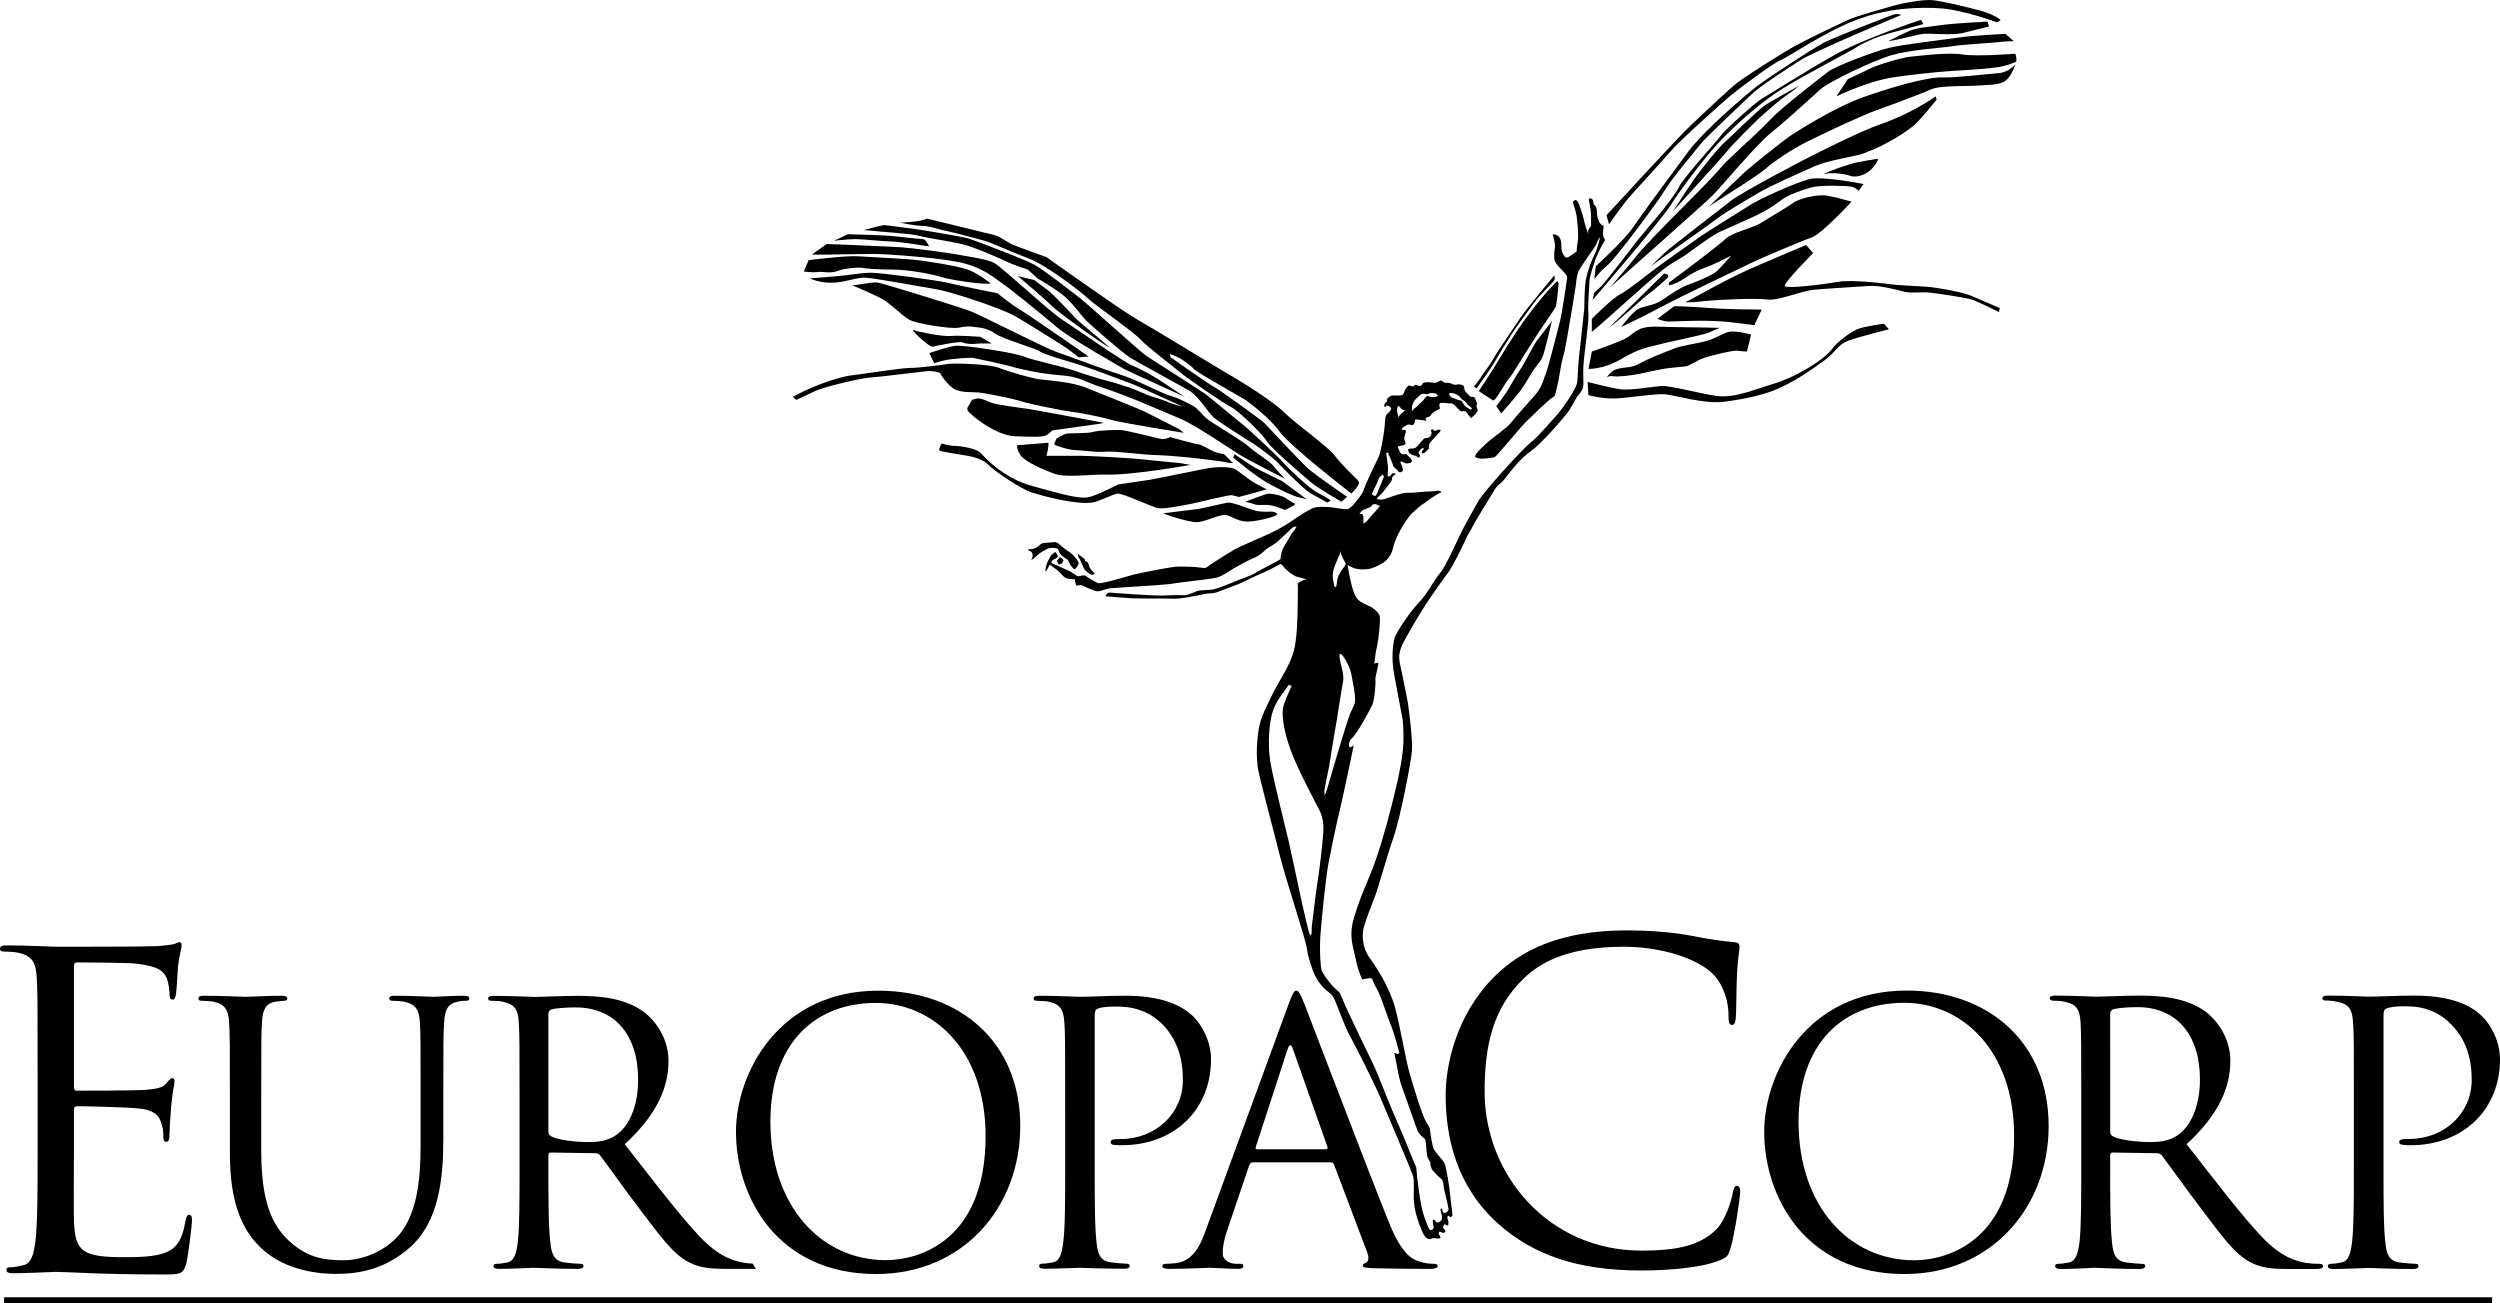 <?xml version="1.0" encoding="UTF-8" standalone="no"?>
<!-- Created with Inkscape (http://www.inkscape.org/) -->

<svg
   xmlns:dc="http://purl.org/dc/elements/1.1/"
   xmlns:cc="http://creativecommons.org/ns#"
   xmlns:rdf="http://www.w3.org/1999/02/22-rdf-syntax-ns#"
   xmlns:svg="http://www.w3.org/2000/svg"
   xmlns="http://www.w3.org/2000/svg"
   xmlns:sodipodi="http://sodipodi.sourceforge.net/DTD/sodipodi-0.dtd"
   xmlns:inkscape="http://www.inkscape.org/namespaces/inkscape"
   width="1000"
   height="521.198"
   viewBox="0 0 264.583 137.9"
   version="1.1"
   id="svg9357"
   inkscape:version="0.92.2 (5c3e80d, 2017-08-06)"
   sodipodi:docname="EuropaCorp.svg">
  <defs
     id="defs9351" />
  <sodipodi:namedview
     id="base"
     pagecolor="#ffffff"
     bordercolor="#666666"
     borderopacity="1.0"
     inkscape:pageopacity="0.0"
     inkscape:pageshadow="2"
     inkscape:zoom="0.5"
     inkscape:cx="413.09924"
     inkscape:cy="438.03737"
     inkscape:document-units="px"
     inkscape:current-layer="layer1"
     showgrid="false"
     units="px"
     inkscape:window-width="1366"
     inkscape:window-height="705"
     inkscape:window-x="-8"
     inkscape:window-y="-8"
     inkscape:window-maximized="1" />
  <g
     inkscape:label="Layer 1"
     inkscape:groupmode="layer"
     id="layer1"
     transform="translate(0,-159.1)">
    <path
       inkscape:connector-curvature="0"
       d="m 3.98,272.469 c 0,-7.169 0,-8.45 -0.094,-9.906 -0.086,-1.583 -0.453,-2.302 -1.971,-2.633 -0.367,-0.086 -1.153,-0.129 -1.563,-0.129 C 0.173,259.801 0,259.715 0,259.528 c 0,-0.288 0.202,-0.374 0.72,-0.374 2.066,0 4.953,0.144 5.176,0.144 0.338,0 9.451,0 10.523,-0.058 0.872,-0.043 1.613,-0.144 1.966,-0.216 0.23,-0.043 0.41,-0.216 0.647,-0.216 0.13,0 0.187,0.173 0.187,0.389 0,0.331 -0.23,0.878 -0.381,2.173 -0.043,0.46 -0.129,2.478 -0.223,3.025 -0.043,0.216 -0.144,0.503 -0.324,0.503 -0.259,0 -0.352,-0.23 -0.352,-0.604 0,-0.316 -0.072,-1.082 -0.281,-1.658 -0.338,-0.72 -0.777,-1.266 -3.268,-1.554 -0.769,-0.101 -5.78,-0.129 -6.298,-0.129 -0.158,0 -0.266,0.129 -0.266,0.446 v 12.654 c 0,0.346 0.058,0.475 0.266,0.475 0.604,0 6.27,0 7.313,-0.086 1.109,-0.101 1.743,-0.187 2.167,-0.647 0.295,-0.36 0.489,-0.59 0.676,-0.59 0.137,0 0.223,0.072 0.223,0.36 0,0.288 -0.223,1.05 -0.352,2.579 -0.086,0.921 -0.18,2.605 -0.18,2.935 0,0.36 0,0.864 -0.338,0.864 -0.208,0 -0.309,-0.173 -0.309,-0.417 0,-0.446 0,-0.907 -0.209,-1.511 -0.158,-0.633 -0.568,-1.425 -2.354,-1.597 -1.239,-0.144 -5.795,-0.245 -6.579,-0.245 -0.216,0 -0.324,0.144 -0.324,0.316 v 4.058 c 0,1.557 -0.043,6.869 0,7.848 0.151,3.151 0.842,3.756 5.327,3.756 1.209,0 3.209,0 4.419,-0.504 1.18,-0.503 1.743,-1.425 2.052,-3.31 0.101,-0.503 0.187,-0.676 0.41,-0.676 0.281,0 0.281,0.36 0.281,0.676 0,0.374 -0.367,3.482 -0.59,4.447 -0.324,1.197 -0.692,1.197 -2.477,1.197 -6.947,0 -10.012,-0.273 -11.351,-0.273 -0.223,0 -3.11,0.144 -4.485,0.144 -0.511,0 -0.734,-0.086 -0.734,-0.374 0,-0.13 0.086,-0.259 0.367,-0.259 0.419,0 0.958,-0.101 1.376,-0.204 0.914,-0.173 1.144,-1.194 1.324,-2.518 0.237,-1.928 0.237,-5.557 0.237,-9.949 v -8.076 z"
       id="path9902"
       style="stroke-width:0.265" />
    <path
       inkscape:connector-curvature="0"
       d="m 24.33,275.566 c 0,-5.96 0,-7.028 -0.086,-8.251 -0.072,-1.295 -0.381,-1.914 -1.633,-2.201 -0.309,-0.058 -0.965,-0.101 -1.318,-0.101 -0.129,0 -0.295,-0.072 -0.295,-0.23 0,-0.23 0.194,-0.302 0.604,-0.302 1.728,0 4.061,0.115 4.399,0.115 0.353,0 2.649,-0.115 3.786,-0.115 0.424,0 0.619,0.072 0.619,0.302 0,0.158 -0.144,0.23 -0.31,0.23 -0.266,0 -0.489,0.043 -0.957,0.101 -1.03,0.173 -1.347,0.863 -1.419,2.201 -0.072,1.223 -0.072,2.291 -0.072,8.251 v 5.353 c 0,5.514 1.224,7.877 2.872,9.445 1.879,1.756 3.6,2.115 5.78,2.115 2.332,0 4.629,-1.122 6.003,-2.763 1.75,-2.173 2.21,-5.442 2.21,-9.373 v -4.777 c 0,-5.96 0,-7.028 -0.072,-8.251 -0.079,-1.295 -0.389,-1.914 -1.656,-2.201 -0.31,-0.058 -0.957,-0.101 -1.295,-0.101 -0.144,0 -0.295,-0.072 -0.295,-0.23 0,-0.23 0.18,-0.302 0.604,-0.302 1.714,0 3.822,0.115 4.053,0.115 0.266,0 2.065,-0.115 3.217,-0.115 0.41,0 0.605,0.072 0.605,0.302 0,0.158 -0.151,0.23 -0.295,0.23 -0.281,0 -0.519,0 -0.958,0.101 -1.036,0.216 -1.345,0.863 -1.417,2.201 -0.086,1.223 -0.086,2.291 -0.086,8.251 v 4.086 c 0,4.133 -0.446,8.711 -3.512,11.445 -2.757,2.449 -5.615,2.823 -7.883,2.823 -1.281,0 -5.147,-0.158 -7.875,-2.722 -1.871,-1.784 -3.318,-4.464 -3.318,-10.064 v -5.568 z"
       id="path9904"
       style="stroke-width:0.265" />
    <path
       inkscape:connector-curvature="0"
       d="m 92.958,263.948 c 8.608,0 15.021,5.425 15.021,14.323 0,8.579 -6.025,15.664 -15.253,15.664 -10.472,0 -14.835,-8.165 -14.835,-15.046 0,-6.19 4.514,-14.942 15.067,-14.942 m 0.799,28.517 c 3.448,0 10.55,-1.986 10.55,-13.114 0,-9.169 -5.57,-14.107 -11.631,-14.107 -6.363,0 -11.142,4.202 -11.142,12.568 0,8.924 5.354,14.654 12.222,14.654"
       id="path9906"
       style="stroke-width:0.265" />
    <path
       inkscape:connector-curvature="0"
       d="m 112.731,275.566 c 0,-5.96 0,-7.028 -0.086,-8.251 -0.077,-1.295 -0.388,-1.914 -1.64,-2.201 -0.308,-0.058 -0.958,-0.101 -1.309,-0.101 -0.132,0 -0.311,-0.072 -0.311,-0.23 0,-0.23 0.207,-0.302 0.619,-0.302 1.73,0 4.009,0.115 4.32,0.115 0.84,0 3.068,-0.115 4.823,-0.115 4.771,0 6.498,1.612 7.12,2.173 0.826,0.806 1.899,2.532 1.899,4.55 0,5.442 -3.983,9.097 -9.422,9.097 -0.173,0 -0.584,0 -0.777,-0.029 -0.196,0 -0.426,-0.072 -0.426,-0.259 0,-0.316 0.23,-0.36 1.031,-0.36 3.712,0 6.613,-2.691 6.613,-6.219 0,-1.266 -0.115,-3.828 -2.135,-5.903 -2.032,-2.043 -4.38,-1.899 -5.249,-1.899 -0.647,0 -1.295,0.072 -1.635,0.216 -0.236,0.086 -0.311,0.346 -0.311,0.748 v 15.707 c 0,3.655 0,6.694 0.196,8.291 0.115,1.108 0.34,1.957 1.491,2.101 0.541,0.072 1.367,0.144 1.721,0.144 0.225,0 0.293,0.13 0.293,0.245 0,0.19 -0.172,0.291 -0.619,0.291 -2.092,0 -4.498,-0.101 -4.685,-0.101 -0.124,0 -2.518,0.101 -3.672,0.101 -0.432,0 -0.605,-0.072 -0.605,-0.291 0,-0.115 0.072,-0.245 0.297,-0.245 0.351,0 0.806,-0.072 1.165,-0.144 0.748,-0.144 0.941,-0.993 1.085,-2.101 0.21,-1.597 0.21,-4.636 0.21,-8.291 z"
       id="path9908"
       style="stroke-width:0.265" />
    <path
       inkscape:connector-curvature="0"
       d="m 136.355,265.43 c 0.461,-1.252 0.605,-1.482 0.829,-1.482 0.236,0 0.38,0.187 0.858,1.381 0.575,1.439 6.57,17.233 8.915,23.049 1.353,3.41 2.478,4.015 3.275,4.23 0.57,0.202 1.131,0.245 1.534,0.245 0.216,0 0.383,0.043 0.383,0.23 0,0.233 -0.354,0.305 -0.786,0.305 -0.561,0 -3.347,0 -5.995,-0.072 -0.728,-0.043 -1.14,-0.043 -1.14,-0.276 0,-0.144 0.115,-0.23 0.268,-0.259 0.239,-0.072 0.452,-0.432 0.239,-1.036 l -3.557,-9.414 c -0.086,-0.158 -0.158,-0.216 -0.369,-0.216 h -8.213 c -0.173,0 -0.308,0.115 -0.38,0.288 l -2.291,6.766 c -0.351,0.964 -0.524,1.885 -0.524,2.576 0,0.763 0.791,1.108 1.439,1.108 h 0.389 c 0.268,0 0.365,0.072 0.365,0.23 0,0.233 -0.219,0.305 -0.547,0.305 -0.927,0 -2.573,-0.115 -3.007,-0.115 -0.412,0 -2.507,0.115 -4.302,0.115 -0.484,0 -0.72,-0.072 -0.72,-0.305 0,-0.158 0.144,-0.23 0.337,-0.23 0.268,0 0.797,-0.043 1.108,-0.072 1.75,-0.245 2.521,-1.684 3.195,-3.612 z m 3.966,15.302 c 0.196,0 0.196,-0.115 0.167,-0.259 L 136.844,270.152 c -0.178,-0.579 -0.38,-0.579 -0.576,0 l -3.361,10.32 c -0.072,0.172 0,0.259 0.121,0.259 z"
       id="path9910"
       style="stroke-width:0.265" />
    <path
       inkscape:connector-curvature="0"
       d="m 79.993,293.388 h -0.352 -2.714 c -2.124,0 -3.081,-0.187 -4.081,-0.737 -1.656,-0.863 -2.98,-2.748 -5.176,-5.629 -1.592,-2.087 -3.39,-4.648 -4.162,-5.643 -0.144,-0.144 -0.266,-0.23 -0.482,-0.23 l -4.707,-0.072 c -0.202,0 -0.281,0.115 -0.281,0.302 v 0.924 c 0,3.669 0,6.679 0.209,8.277 0.101,1.122 0.338,1.957 1.489,2.13 0.518,0.072 1.368,0.144 1.728,0.144 0.202,0 0.288,0.115 0.288,0.23 0,0.19 -0.187,0.305 -0.597,0.305 -2.11,0 -4.528,-0.115 -4.723,-0.115 -0.029,0 -2.448,0.115 -3.577,0.115 -0.432,0 -0.626,-0.086 -0.626,-0.305 0,-0.115 0.079,-0.23 0.295,-0.23 0.36,0 0.827,-0.072 1.165,-0.144 0.77,-0.172 0.957,-1.007 1.109,-2.13 0.187,-1.597 0.187,-4.607 0.187,-8.277 v -6.723 c 0,-5.975 0,-7.042 -0.086,-8.28 -0.057,-1.295 -0.383,-1.9 -1.635,-2.173 -0.295,-0.086 -0.957,-0.115 -1.295,-0.115 -0.167,0 -0.311,-0.072 -0.311,-0.23 0,-0.216 0.187,-0.288 0.62,-0.288 1.705,0 4.124,0.115 4.318,0.115 0.41,0 3.333,-0.115 4.507,-0.115 2.403,0 4.973,0.216 6.989,1.669 0.957,0.677 2.656,2.561 2.656,5.197 0,2.835 -1.196,5.658 -4.629,8.838 3.126,4.003 5.716,7.416 7.947,9.791 2.059,2.187 3.714,2.59 4.658,2.748 0.367,0.058 0.691,0.086 0.943,0.101 z M 58.04,278.89 c 0,0.187 0.079,0.346 0.281,0.46 0.561,0.346 2.331,0.619 4.009,0.619 0.914,0 1.994,-0.115 2.865,-0.734 1.34,-0.907 2.339,-2.964 2.339,-5.874 0,-4.795 -2.519,-7.644 -6.615,-7.644 -1.153,0 -2.181,0.101 -2.57,0.216 -0.187,0.072 -0.31,0.23 -0.31,0.46 z"
       id="path9912"
       style="stroke-width:0.265" />
    <path
       inkscape:connector-curvature="0"
       d="m 158.555,288.608 c -4.472,-4.003 -5.557,-9.244 -5.557,-13.606 0,-3.079 1.056,-8.449 5.137,-12.525 2.769,-2.763 6.936,-4.91 14.009,-4.91 1.842,0 4.392,0.115 6.683,0.535 1.718,0.331 3.194,0.59 4.668,0.705 0.507,0.043 0.604,0.216 0.604,0.489 0,0.374 -0.144,0.921 -0.25,2.59 -0.086,1.496 -0.086,4.018 -0.129,4.723 -0.043,0.677 -0.138,0.964 -0.417,0.964 -0.325,0 -0.366,-0.331 -0.366,-0.964 0,-1.799 -0.719,-3.686 -1.931,-4.679 -1.603,-1.396 -5.131,-2.633 -9.172,-2.633 -6.119,0 -8.962,1.799 -10.565,3.353 -3.364,3.212 -4.147,7.316 -4.147,11.992 0,8.783 6.752,16.815 16.585,16.815 3.448,0 6.162,-0.417 7.992,-2.302 0.955,-1.022 1.56,-3.025 1.698,-3.859 0.098,-0.504 0.184,-0.691 0.452,-0.691 0.25,0 0.325,0.317 0.325,0.691 0,0.316 -0.541,4.32 -1.016,5.873 -0.268,0.878 -0.354,0.978 -1.18,1.324 -1.845,0.765 -5.321,1.068 -8.271,1.068 -6.881,2.7e-4 -11.526,-1.715 -15.152,-4.953"
       id="path9914"
       style="stroke-width:0.265" />
    <path
       inkscape:connector-curvature="0"
       d="m 201.792,263.933 c 8.596,0 15.023,5.425 15.023,14.352 0,8.55 -6.044,15.65 -15.258,15.65 -10.481,0 -14.844,-8.15 -14.844,-15.046 2.7e-4,-6.204 4.507,-14.956 15.08,-14.956 m 0.794,28.546 c 3.454,0 10.574,-2 10.574,-13.143 0,-9.169 -5.586,-14.107 -11.632,-14.107 -6.4,0 -11.183,4.202 -11.183,12.596 2.6e-4,8.91 5.347,14.654 12.242,14.654"
       id="path9916"
       style="stroke-width:0.265" />
    <path
       inkscape:connector-curvature="0"
       d="m 220.265,275.566 c 0,-5.974 0,-7.056 -0.072,-8.28 -0.086,-1.281 -0.383,-1.914 -1.649,-2.158 -0.308,-0.101 -0.964,-0.129 -1.304,-0.129 -0.144,0 -0.311,-0.072 -0.311,-0.23 0,-0.23 0.196,-0.302 0.607,-0.302 1.741,0 4.159,0.115 4.32,0.115 0.443,0 3.344,-0.115 4.527,-0.115 2.403,0 4.981,0.23 7.002,1.669 0.958,0.691 2.659,2.561 2.659,5.212 0,2.834 -1.197,5.672 -4.63,8.852 3.14,4.003 5.716,7.416 7.954,9.791 2.052,2.187 3.698,2.59 4.665,2.763 0.719,0.101 1.266,0.101 1.482,0.101 0.193,0 0.346,0.115 0.346,0.23 0,0.248 -0.222,0.319 -0.901,0.319 h -2.728 c -2.135,0 -3.094,-0.201 -4.101,-0.737 -1.649,-0.878 -2.987,-2.748 -5.169,-5.644 -1.597,-2.087 -3.41,-4.648 -4.176,-5.643 -0.129,-0.144 -0.265,-0.23 -0.504,-0.23 l -4.685,-0.072 c -0.193,0 -0.268,0.115 -0.268,0.302 v 0.924 c 0,3.684 0,6.679 0.196,8.306 0.101,1.108 0.339,1.943 1.491,2.101 0.524,0.072 1.367,0.144 1.704,0.144 0.239,0 0.311,0.115 0.311,0.23 0,0.19 -0.187,0.319 -0.619,0.319 -2.095,0 -4.492,-0.129 -4.688,-0.129 -0.029,0 -2.446,0.129 -3.612,0.129 -0.411,0 -0.604,-0.072 -0.604,-0.319 0,-0.115 0.072,-0.23 0.296,-0.23 0.351,0 0.812,-0.072 1.163,-0.144 0.748,-0.158 0.944,-0.993 1.111,-2.101 0.187,-1.626 0.187,-4.622 0.187,-8.306 v -6.737 z m 3.065,3.324 c 0,0.187 0.075,0.346 0.268,0.46 0.575,0.346 2.345,0.619 4.023,0.619 0.901,0 1.98,-0.115 2.858,-0.734 1.347,-0.921 2.348,-2.993 2.348,-5.903 0,-4.78 -2.535,-7.644 -6.616,-7.644 -1.165,0 -2.201,0.115 -2.584,0.23 -0.173,0.086 -0.296,0.216 -0.296,0.461 z"
       id="path9918"
       style="stroke-width:0.265" />
    <path
       inkscape:connector-curvature="0"
       d="m 249.121,275.566 c 0,-5.974 0,-7.056 -0.092,-8.28 -0.075,-1.295 -0.383,-1.914 -1.649,-2.158 -0.297,-0.086 -0.941,-0.144 -1.281,-0.144 -0.167,0 -0.311,-0.058 -0.311,-0.216 0,-0.23 0.196,-0.302 0.605,-0.302 1.744,0 4.012,0.115 4.32,0.115 0.855,0 3.082,-0.115 4.837,-0.115 4.786,0 6.516,1.597 7.12,2.173 0.84,0.806 1.913,2.532 1.913,4.564 0,5.413 -3.98,9.097 -9.425,9.097 -0.184,0 -0.616,0 -0.806,-0.043 -0.193,0 -0.432,-0.058 -0.432,-0.259 0,-0.302 0.239,-0.36 1.053,-0.36 3.712,0 6.613,-2.691 6.613,-6.234 0,-1.252 -0.115,-3.813 -2.153,-5.873 -2.015,-2.087 -4.363,-1.928 -5.232,-1.928 -0.647,0 -1.295,0.086 -1.646,0.23 -0.225,0.072 -0.3,0.346 -0.3,0.734 v 15.736 c 0,3.669 0,6.694 0.196,8.291 0.104,1.122 0.339,1.957 1.468,2.115 0.564,0.072 1.393,0.144 1.727,0.144 0.242,0 0.311,0.115 0.311,0.23 0,0.204 -0.178,0.319 -0.604,0.319 -2.107,0 -4.513,-0.115 -4.7,-0.115 -0.124,0 -2.518,0.115 -3.686,0.115 -0.414,0 -0.604,-0.072 -0.604,-0.319 0,-0.115 0.075,-0.23 0.311,-0.23 0.339,0 0.806,-0.072 1.151,-0.144 0.763,-0.158 0.944,-0.993 1.099,-2.115 0.196,-1.597 0.196,-4.622 0.196,-8.291 v -6.737 z"
       id="path9920"
       style="stroke-width:0.265" />
    <rect
       x="0.432"
       y="296.396"
       width="263.314"
       height="0.604"
       id="rect9922"
       style="stroke-width:0.265" />
    <path
       inkscape:connector-curvature="0"
       d="m 95.224,182.665 c 0,0 2.34,-0.072 2.858,-0.432 0,0 5.133,1.237 7.134,1.741 0.69,0.173 1.387,0.777 1.991,1.036 0.622,0.259 3.551,1.309 3.551,1.309 0,0 7.667,5.471 9.479,6.524 1.827,1.036 8.34,5.022 9.552,5.727 1.237,0.693 4.881,2.938 6.104,4.161 1.209,1.209 4.674,3.643 5.385,4.607 0.677,0.95 2.239,2.346 2.507,2.691 0.265,0.36 -0.771,1.298 -0.771,1.298 0,0 -6.53,-5.039 -7.557,-6.507 -1.065,-1.485 -3.149,-3.039 -3.658,-3.399 -0.521,-0.331 -5.218,-2.953 -5.471,-3.284 -0.265,-0.36 -1.295,-1.05 -1.649,-1.223 -0.345,-0.173 -0.872,-0.345 -0.872,-0.345 l 0.086,0.345 c 0,0 4.081,2.881 4.599,3.14 0.521,0.245 4.956,3.468 5.307,3.799 0.339,0.36 3.983,4.262 4.694,4.881 0.691,0.604 3.563,2.593 3.563,2.593 l 0.518,0.36 -0.619,0.518 c 0,0 -2.521,-1.482 -3.126,-1.989 -0.605,-0.532 -4.245,-3.568 -4.766,-4.432 -0.529,-0.863 -3.123,-3.298 -3.741,-3.586 -0.605,-0.245 -5.117,-3.367 -5.471,-3.73 -0.354,-0.331 -3.476,-2.676 -4.167,-3.453 -0.711,-0.791 -4.958,-3.744 -5.563,-4.348 -0.604,-0.604 -4.362,-3.482 -6.164,-4.176 -1.842,-0.691 -4.093,-1.741 -4.786,-1.914 -0.69,-0.187 -3.217,-0.878 -4.081,-1.05 -0.87,-0.158 -1.656,-0.518 -2.433,-0.518 -0.784,0 -2.433,-0.346 -2.433,-0.346"
       id="path9924"
       style="stroke-width:0.265" />
    <path
       inkscape:connector-curvature="0"
       d="m 91.396,183.457 c 0,0 1.922,-0.532 2.188,-0.532 0.244,0 2.592,0.345 3.39,0.432 0.777,0.101 4.845,0.791 5.449,0.964 0.619,0.173 6.091,2.259 7.032,2.78 0.97,0.532 4.795,3.468 5.485,4.086 0.705,0.604 5.822,5.197 6.34,5.557 0.527,0.346 5.998,3.816 6.458,4.176 0.409,0.331 3.022,2.504 3.799,3.122 0.771,0.607 3.73,3.385 4.248,3.989 0.535,0.619 2.786,2.78 3.658,3.212 0.872,0.446 1.396,0.806 1.396,0.806 l -0.351,0.245 c 0,0 -0.958,-0.533 -1.736,-0.95 -0.786,-0.432 -3.217,-2.952 -3.64,-3.399 -0.432,-0.432 -1.94,-1.554 -2.613,-1.986 -0.708,-0.446 -3.658,-2.262 -4.167,-2.795 -0.535,-0.518 -1.566,-2.245 -2.544,-2.763 -0.944,-0.532 -5.543,-3.054 -6.245,-3.485 -0.693,-0.446 -4.084,-3.382 -4.602,-3.899 -0.518,-0.521 -1.476,-1.974 -2.685,-2.881 -1.312,-0.935 -2.435,-1.554 -2.435,-1.554 l -1.042,-0.95 c 0,0 -1.649,-0.532 -2.348,-0.895 -0.691,-0.331 -3.475,-1.554 -4.612,-1.799 -1.117,-0.273 -3.55,-0.619 -4.6,-0.892 -1.043,-0.259 -4.255,-0.417 -4.859,-0.518 -0.603,-0.072 -0.963,-0.072 -0.963,-0.072"
       id="path9926"
       style="stroke-width:0.265" />
    <path
       inkscape:connector-curvature="0"
       d="m 88.279,184.579 1.461,-0.691 c 0,0 3.406,0.086 4.427,0.172 1.058,0.086 3.138,0.345 3.491,0.345 0.338,0 0.676,0.777 0.676,0.777 0,0 -3.196,-0.518 -3.886,-0.518 -0.698,0 -3.217,-0.259 -3.922,-0.259 -0.699,0 -2.246,0.173 -2.246,0.173"
       id="path9928"
       style="stroke-width:0.265" />
    <path
       inkscape:connector-curvature="0"
       d="m 85.925,186.047 1.563,-1.122 c 0,0 6.673,0.259 7.91,0.345 1.21,0.086 5.219,0.619 5.989,0.777 0.8,0.173 3.036,0.446 3.831,0.881 0.84,0.46 5.825,5.137 7.298,6.075 1.476,0.95 6.458,4.446 7.298,4.777 1.295,0.532 2.688,1.413 2.688,1.413 l 2.872,1.899 c 0,0 -5.825,-2.622 -6.429,-2.953 -0.622,-0.36 -5.825,-3.309 -7.12,-4.432 -1.312,-1.125 -4.953,-4.089 -5.75,-4.607 -0.777,-0.533 -2.082,-1.756 -4.688,-2.276 -2.613,-0.504 -7.723,-0.849 -8.933,-0.849 -1.223,0 -4.527,0.072 -5.132,0.072 h -1.396 z"
       id="path9930"
       style="stroke-width:0.265" />
    <path
       inkscape:connector-curvature="0"
       d="m 107.726,188.323 c 0,0 2.872,2.432 3.566,3.122 0.699,0.691 2.786,2.161 3.39,2.607 0.605,0.432 2.259,1.568 2.7,1.827 0.432,0.244 -2.959,-2.518 -3.479,-3.036 -0.53,-0.535 -2.429,-2.622 -3.033,-3.053 -0.622,-0.446 -1.404,-1.05 -1.404,-1.05 z"
       id="path9932"
       style="stroke-width:0.265" />
    <path
       inkscape:connector-curvature="0"
       d="m 104.865,189.1 c -0.859,0.173 -4.515,-0.432 -5.292,-0.691 -0.8,-0.273 -3.391,-0.777 -5.046,-0.777 -1.649,0 -2.872,-0.101 -3.297,-0.187 -0.446,-0.086 -1.923,0.086 -2.347,0.259 -1.137,0.432 -1.649,0.086 -2.347,0.187 -0.691,0.072 -1.468,-0.058 -1.468,-0.058 l 0.511,-1.197 c 0,0 3.908,-0.503 5.204,-0.417 1.309,0.101 5.485,0.274 6.622,0.446 1.115,0.158 4.153,0.607 5.205,1.039 1.043,0.432 2.255,1.396 2.255,1.396"
       id="path9934"
       style="stroke-width:0.265" />
    <path
       inkscape:connector-curvature="0"
       d="m 85.666,188.568 c 0.532,0.187 1.448,0.547 2.772,0.432 1.057,-0.072 2.181,-0.518 3.052,-0.518 0.87,0 5.909,0.964 7.564,1.223 1.649,0.273 6.853,2.014 8.249,2.791 1.39,0.765 4.343,2.679 4.959,3.039 0.598,0.346 1.902,1.381 1.902,1.381 l 1.044,-0.086 c 0,0 -6.09,-4.248 -7.119,-4.866 -1.045,-0.604 -2.521,-1.827 -2.521,-1.827 0,0 -4.261,-0.849 -5.397,-1.137 -1.117,-0.245 -6.938,-1.036 -7.99,-1.036 -1.029,0 -2.433,0.273 -3.548,0.36 -1.137,0.086 -2.966,0.245 -2.966,0.245"
       id="path9936"
       style="stroke-width:0.265" />
    <path
       inkscape:connector-curvature="0"
       d="m 90.178,189.287 c 0.606,0 2.095,-0.36 2.7,-0.288 0.606,0.101 8.422,2.518 9.646,2.964 1.223,0.432 7.544,3.73 9.199,4.348 1.649,0.604 6.176,2.259 7.307,2.593 1.122,0.36 3.908,1.827 4.864,2.101 0.944,0.259 1.83,0.777 2.348,1.036 0.518,0.259 1.042,1.036 1.491,1.381 0.409,0.36 3.816,2.377 4.334,2.866 0.529,0.518 2.325,1.655 2.605,2.015 0.25,0.345 1.315,1.468 1.315,1.468 0,0 -3.92,-1.986 -4.892,-2.605 -0.944,-0.604 -4.679,-3.126 -6.164,-3.744 -1.459,-0.59 -5.295,-2.331 -7.989,-3.209 -2.7,-0.878 -2.527,-1.223 -4.691,-1.396 -2.181,-0.161 -4.438,-0.694 -4.956,-0.852 -0.509,-0.187 -3.727,-0.878 -4.259,-0.978 -0.511,-0.072 -2.253,0.101 -2.772,0.187 -0.525,0.086 -1.397,0.36 -1.397,0.36 l -0.518,-1.065 c 0,0 2.009,-0.691 2.772,-0.777 0.8,-0.086 6.088,0.691 7.214,1.137 1.131,0.432 3.649,0.95 4.7,1.295 1.045,0.345 3.73,1.212 4.262,1.312 0.509,0.086 1.649,0.518 2,0.604 0.34,0.072 2.331,0.964 2.685,1.051 0.354,0.086 1.39,0.432 1.73,0.604 0.366,0.173 1.48,0.446 1.48,0.446 l -5.036,-2.274 c 0,0 -3.908,-1.485 -5.134,-1.902 -1.209,-0.432 -4.507,-1.309 -4.95,-1.655 -0.426,-0.345 -3.888,-1.295 -4.771,-1.914 -0.875,-0.619 -1.658,-0.619 -2.169,-0.691 -0.518,-0.086 -0.87,-0.086 -1.656,0.072 -0.763,0.173 -4.599,-0.417 -5.291,-0.863 -0.705,-0.42 -2.094,-1.816 -2.95,-2.248 -1.06,-0.533 -3.055,-1.381 -3.055,-1.381"
       id="path9938"
       style="stroke-width:0.265" />
    <path
       inkscape:connector-curvature="0"
       d="m 96.78,194.053 c -0.806,-0.417 1.561,1.827 1.921,1.741 0.353,-0.086 2.8,-0.619 3.21,-0.446 0.606,0.274 1.743,0.101 1.743,0.101 h 1.298 l -1.212,-0.705 c 0,0 -2.347,-0.173 -3.124,-0.086 -0.784,0.086 -3.484,-0.432 -3.836,-0.604"
       id="path9940"
       style="stroke-width:0.265" />
    <path
       inkscape:connector-curvature="0"
       d="m 83.923,201.092 c 1.21,-0.691 4.175,-2.015 6.255,-2.274 1.34,-0.161 5.219,-0.78 6.177,-0.78 0.943,0 3.555,-0.345 4.066,-0.432 0.532,-0.072 4.276,0 5.327,0.432 1.027,0.417 3.635,1.154 4.417,1.226 0.777,0.086 3.304,0.259 4.76,0.863 1.502,0.604 5.681,2.259 6.355,2.605 0.691,0.345 3.571,1.813 3.571,1.813 l 0.423,0.363 c 0,0 -6.599,-1.053 -7.736,-1.384 -1.111,-0.345 -3.557,-0.791 -4.334,-0.878 -0.783,-0.086 -4.161,-0.777 -4.95,-1.022 -0.788,-0.288 -3.825,-0.892 -4.602,-0.978 -0.784,-0.086 -2.095,0.086 -2.879,-0.518 -0.777,-0.604 -1.295,-1.557 -1.295,-1.557 0,0 -0.604,-0.259 -1.397,-0.187 -0.784,0.072 -4.945,0.607 -6.169,0.693 -1.201,0.115 -4.953,1.05 -5.644,1.41 -0.69,0.345 -2,0.935 -2,0.935 z"
       id="path9942"
       style="stroke-width:0.265" />
    <path
       inkscape:connector-curvature="0"
       d="m 102.869,201.423 c -0.352,0.719 -0.604,0.791 -0.446,1.137 0.18,0.36 2.879,2.622 4.974,2.708 2.058,0.086 2.941,0.086 3.298,-0.086 0.346,-0.187 0.682,-0.533 0.682,-0.533 l 4.953,-0.693 0.512,-0.101 c 0,0 -6.855,-1.295 -7.972,-1.468 -1.151,-0.173 -3.396,-0.432 -4.018,-0.691 -0.604,-0.274 -1.042,-0.432 -1.294,-0.432 -0.266,2.7e-4 -0.691,0.158 -0.691,0.158"
       id="path9944"
       style="stroke-width:0.265" />
    <path
       inkscape:connector-curvature="0"
       d="m 130.663,207.167 -0.161,0.345 c 0,0 2.256,1.914 3.644,2.705 1.381,0.766 2.786,1.384 3.125,1.471 0.351,0.072 1.042,0.259 1.042,0.259 l -2.605,-1.917 c 0,0 -2.345,-1.137 -2.95,-1.468 -0.605,-0.36 -2.095,-1.396 -2.095,-1.396"
       id="path9946"
       style="stroke-width:0.265" />
    <path
       inkscape:connector-curvature="0"
       d="m 111.551,206.131 c 0.44,0.245 1.649,0.604 2.265,0.604 0.607,0 2.084,0.259 3.134,0.173 1.045,-0.101 4.239,0.345 5.203,0.345 0.959,0 3.73,0.259 4.435,0.346 0.691,0.086 2.953,0.345 3.212,0.432 0.265,0.086 0.697,0.086 0.697,0.086 l -0.955,-0.95 c 0,0 -0.604,-0.086 -1.036,-0.259 -0.426,-0.173 -1.384,-0.777 -1.652,-0.777 -0.265,0 -3.036,-0.777 -3.036,-0.777 0,0 -0.532,0.346 -1.137,0.158 -0.622,-0.158 -3.212,-0.777 -3.831,-0.878 -0.59,-0.072 -2.613,0 -3.203,0.187 -0.619,0.173 -2.446,0.101 -2.786,0.173 -0.351,0.086 -1.042,0.518 -1.042,0.518 z"
       id="path9948"
       style="stroke-width:0.265" />
    <path
       inkscape:connector-curvature="0"
       d="m 110.943,205.959 c 0.098,0.259 -0.184,1.381 -0.184,1.381 h 3.655 c 1.045,0 5.658,0.274 6.337,0.36 0.725,0.086 4.187,0.417 4.187,0.417 l 1.045,0.187 c 0,0 -6.349,1.137 -9.034,1.022 -1.491,-0.029 -4.084,0.345 -5.304,-0.072 -1.226,-0.432 -3.217,-1.309 -3.661,-2 -0.432,-0.691 -0.334,-1.036 -0.334,-1.036 z"
       id="path9950"
       style="stroke-width:0.265" />
    <path
       inkscape:connector-curvature="0"
       d="m 99.659,206.031 c 0,0 0.77,0.259 1.389,0.259 0.604,0 2.253,0.273 2.692,0.705 0.432,0.446 2.334,2.676 5.563,3.557 3.212,0.878 4.938,1.396 5.983,1.151 1.044,-0.273 3.036,-1.327 3.036,-1.327 0,0 2.268,-0.346 3.39,-0.503 1.14,-0.202 5.572,-1.137 6.09,-1.209 0.53,-0.115 2.435,-0.273 3.039,0.158 0.622,0.446 1.577,1.209 1.917,1.381 0.337,0.172 1.307,0.693 1.307,0.693 l -2.964,0.806 c 0,0 -0.351,-0.115 -0.691,-0.187 -0.351,-0.086 -3.549,0.763 -4.613,0.964 -1.031,0.158 -2.593,0.518 -3.197,0.403 -0.619,-0.072 -3.836,-1.64 -4.346,-1.54 -0.518,0.086 -2.095,0.878 -2.601,0.935 -1.842,0.288 -5.583,-0.763 -6.599,-1.108 -1.068,-0.36 -4.008,-2.348 -4.441,-2.866 -0.44,-0.532 -1.577,-0.863 -2.196,-0.964 -0.591,-0.086 -2.685,-0.432 -2.929,-0.518 -0.266,-0.1 0.173,-0.791 0.173,-0.791"
       id="path9952"
       style="stroke-width:0.265" />
    <path
       inkscape:connector-curvature="0"
       d="m 123.117,213.429 c 0.691,0.317 2.774,0.935 3.551,0.935 0.783,0 2.432,-0.849 3.05,-0.763 0.59,0.086 1.122,0.604 2.081,0.691 0.958,0.072 3.036,-0.446 3.304,-0.691 0.268,-0.259 -0.518,-0.36 -0.518,-0.36 0,0 -1.309,0.101 -1.989,-0.173 -0.711,-0.245 -2.095,-0.777 -2.538,-0.777 -0.426,0 -2.607,0.604 -3.39,0.691 -0.777,0.086 -3.551,0.446 -3.551,0.446"
       id="path9954"
       style="stroke-width:0.265" />
    <path
       inkscape:connector-curvature="0"
       d="m 131.791,212.207 c 0.518,-0.245 1.663,-0.604 2.095,-0.777 0.438,-0.187 1.226,0 1.721,0.173 0.533,0.158 1.065,0.691 1.404,0.777 0.351,0.086 -1.03,0.691 -1.03,0.691 0,0 -0.964,-0.432 -1.583,-0.503 -0.604,-0.101 -1.226,0.072 -1.649,-0.101 -0.441,-0.173 -0.959,-0.259 -0.959,-0.259"
       id="path9956"
       style="stroke-width:0.265" />
    <path
       inkscape:connector-curvature="0"
       d="m 170.02,181.874 c 0,0 7.816,-8.51 8.956,-9.546 1.128,-1.036 3.96,-3.773 4.95,-4.521 1.399,-1.036 5.042,-3.295 5.983,-3.813 0.958,-0.533 4.688,-2.348 5.666,-2.78 0.955,-0.446 4.081,-1.295 5.036,-1.568 0.944,-0.259 3.039,-0.619 3.908,-0.532 0.633,0.072 2.095,0.36 3.126,0.619 1.044,0.259 2.331,0.547 3.039,0.878 0.791,0.331 1.042,0.604 1.042,0.604 l -0.337,0.259 c 0,0 -3.571,-1.309 -5.908,-1.482 -2.348,-0.173 -5.652,-0.072 -9.042,1.223 -3.39,1.295 -7.12,3.902 -8.006,4.262 -0.864,0.331 -4.757,3.295 -5.376,3.816 -0.604,0.518 -5.29,4.677 -6.248,5.816 -0.964,1.122 -3.217,3.568 -4.09,4.533 -0.869,0.935 -2.432,3.197 -2.432,3.197 z"
       id="path9958"
       style="stroke-width:0.265" />
    <path
       inkscape:connector-curvature="0"
       d="m 168.892,187.273 c 0,0 3.051,-2.78 3.92,-4.089 0.875,-1.309 4.084,-5.644 5.825,-7.989 1.727,-2.348 6.165,-6.075 7.287,-6.956 1.128,-0.863 5.994,-4.072 7.203,-4.677 1.24,-0.607 7.048,-2.881 7.399,-2.953 0.339,-0.086 0.691,0.072 0.691,0.072 0,0 -9.385,3.917 -10.683,4.795 -1.315,0.863 -4.351,2.763 -5.295,3.73 -0.973,0.95 -4.789,4.504 -5.307,5.195 -0.518,0.708 -2.872,3.399 -3.655,4.708 -0.777,1.295 -5.307,7.385 -6.162,8.078 -0.872,0.691 -1.384,1.482 -1.384,1.482 z"
       id="path9960"
       style="stroke-width:0.265" />
    <path
       inkscape:connector-curvature="0"
       d="m 168.731,190.05 -0.179,0.791 c 0,0 7.206,-8.349 8.242,-10.006 1.042,-1.64 3.491,-4.935 5.232,-6.78 1.727,-1.813 4.233,-4.072 6.602,-5.557 2.331,-1.468 6.947,-3.813 7.902,-4.432 0.944,-0.604 2.599,-1.212 3.217,-1.384 0.593,-0.158 3.816,-1.036 3.816,-1.036 l -0.265,-0.446 c 0,0 -6.176,2.014 -9.215,3.758 -3.039,1.712 -7.033,4.248 -7.638,4.593 -0.604,0.346 -3.816,3.209 -4.26,3.828 -0.443,0.604 -4.012,4.55 -4.42,5.385 -0.872,1.727 -3.925,5.025 -4.702,6.075 -0.647,0.864 -3.217,4.176 -3.557,4.521 -0.351,0.345 -0.777,0.691 -0.777,0.691"
       id="path9962"
       style="stroke-width:0.265" />
    <path
       inkscape:connector-curvature="0"
       d="m 199.835,163.461 c 1.295,-0.173 2.947,-0.693 3.73,-0.78 0.783,-0.072 2.935,0.173 4.081,-0.072 1.122,-0.273 2.866,-0.705 2.866,-0.705 l -0.181,-0.518 c 0,0 -3.39,0.173 -4.599,0.331 -1.211,0.187 -2.685,0.274 -3.571,0.619 -0.849,0.346 -2.325,1.126 -2.325,1.126"
       id="path9964"
       style="stroke-width:0.265" />
    <path
       inkscape:connector-curvature="0"
       d="m 177.059,181.457 c 0,0 4.861,-5.313 5.572,-6.176 0.691,-0.881 3.283,-3.485 3.995,-4.075 0.69,-0.619 1.652,-1.468 2.42,-2 0.792,-0.535 1.396,-1.053 1.396,-1.053 0,0 -2.872,1.586 -3.548,2.017 -0.711,0.417 -3.658,3.367 -4.455,4.072 -0.763,0.691 -2.153,2.521 -2.772,3.313 -0.605,0.777 -2.607,3.902 -2.607,3.902"
       id="path9966"
       style="stroke-width:0.265" />
    <path
       inkscape:connector-curvature="0"
       d="m 170.383,189.532 c 2.084,-1.899 9.874,-8.755 10.844,-9.733 1.154,-1.137 4.53,-5.298 6.262,-6.694 1.45,-1.137 4.429,-3.899 5.22,-4.593 0.783,-0.705 5.385,-2.95 7.465,-3.569 2.089,-0.604 5.393,-0.777 6.441,-0.95 1.031,-0.187 4.409,-0.36 5.025,-0.446 0.604,-0.086 1.491,-0.086 1.491,-0.086 l -0.886,-0.78 c 0,0 -3.477,0.187 -4.599,0.345 -1.137,0.176 -6.343,0.78 -7.736,1.14 -1.393,0.331 -5.652,1.914 -6.418,2.518 -0.783,0.604 -4.863,3.73 -6.101,5.039 -1.341,1.453 -4.501,4.176 -5.203,5.039 -0.69,0.878 -3.816,4 -4.76,4.953 -0.978,0.95 -3.75,3.827 -4.276,4.518 -0.518,0.694 -2.768,3.299 -2.768,3.299"
       id="path9968"
       style="stroke-width:0.265" />
    <path
       inkscape:connector-curvature="0"
       d="m 194.358,169.292 c 2.239,-1.053 4.176,-1.658 5.485,-1.917 1.281,-0.245 5.189,-0.691 6.838,-0.777 1.655,-0.086 4.176,-0.259 5.062,-0.446 0.846,-0.158 1.632,-0.518 1.632,-0.518 0.101,-0.345 -0.086,-0.849 -0.086,-0.849 0,0 -4.089,0.331 -5.649,0.072 -1.563,-0.244 -4.685,0.173 -5.572,0.259 -0.858,0.101 -3.534,0.878 -4.32,1.324 -0.797,0.403 -2.182,1.022 -2.182,1.022 z"
       id="path9970"
       style="stroke-width:0.265" />
    <path
       inkscape:connector-curvature="0"
       d="m 180.881,180.936 c 2.267,-1.482 5.22,-3.295 5.998,-4 0.783,-0.691 2.699,-2.017 4.42,-2.866 1.756,-0.863 5.399,-2.605 7.298,-3.31 1.937,-0.676 5.019,-1.859 5.75,-2.19 1.03,-0.475 4.069,-0.316 5.025,-0.417 0.958,-0.086 2.181,0 2.866,-0.503 0.705,-0.518 1.042,-1.741 1.042,-1.741 0,0 -0.674,0.863 -1.796,0.935 -1.154,0.086 -4.616,0.504 -5.767,0.446 -1.793,-0.086 -5.911,1.165 -8.501,2.089 -2.953,1.036 -6.947,3.554 -7.724,4.087 -0.783,0.518 -3.922,3.039 -4.708,3.73 -0.763,0.691 -3.902,3.741 -3.902,3.741"
       id="path9972"
       style="stroke-width:0.265" />
    <path
       inkscape:connector-curvature="0"
       d="m 174.714,187.273 c 0.777,-0.607 6.357,-4.521 7.134,-5.126 0.783,-0.604 3.183,-2.003 4.248,-2.636 1.238,-0.734 4.613,-2.23 5.994,-2.835 1.401,-0.619 4.245,-1.022 5.045,-1.309 2.699,-0.967 4.938,-2.521 5.646,-3.197 0.697,-0.705 2.179,-2.518 2.179,-2.518 l -0.101,-0.36 c 0,0 -2.346,1.741 -5.825,2.95 -2.135,0.734 -6.512,2.953 -7.721,3.572 -1.212,0.604 -6.947,3.64 -8.078,4.504 -1.134,0.866 -6.176,4.78 -6.694,5.212 -0.518,0.446 -1.827,1.744 -1.827,1.744"
       id="path9974"
       style="stroke-width:0.265" />
    <path
       inkscape:connector-curvature="0"
       d="m 168.466,194.226 c 1.295,-1.05 6.429,-5.744 7.557,-6.608 1.14,-0.881 1.548,-0.953 2.515,-1.643 0.97,-0.705 2.688,-1.986 3.488,-2.346 0.777,-0.36 3.551,-1.568 4.069,-1.842 0.518,-0.245 1.56,-0.835 2.346,-1.456 0.777,-0.619 2.339,-1.137 3.304,-1.41 0.958,-0.244 3.563,-0.158 4.081,-0.086 0.532,0.086 0.872,0.46 0.872,0.46 l 0.524,-0.719 c 0,0 -4.363,-0.878 -5.744,-0.518 -1.387,0.346 -5.457,2.158 -6.504,2.895 -1.047,0.676 -4.17,2.576 -5.042,3.194 -0.869,0.619 -3.568,2.518 -4.173,2.967 -0.622,0.417 -3.39,2.677 -4.253,3.108 -0.872,0.432 -3.039,2.622 -3.039,2.622 z"
       id="path9976"
       style="stroke-width:0.265" />
    <path
       inkscape:connector-curvature="0"
       d="m 192.962,177.54 c 0.955,-0.259 2.446,0 2.855,0.173 0.449,0.173 1.405,0.043 2.095,-0.575 0.691,-0.604 0.872,-1.237 0.872,-1.237 0,0 -2.196,0.302 -3.123,0.619 -1.842,0.561 -2.699,1.022 -2.699,1.022"
       id="path9978"
       style="stroke-width:0.265" />
    <path
       inkscape:connector-curvature="0"
       d="m 170.288,193.78 c 1.295,-0.935 3.64,-3.212 4.262,-3.629 0.605,-0.446 1.813,-1.482 1.992,-1.741 0.172,-0.273 -0.432,-0.36 -0.432,-0.36 z"
       id="path9980"
       style="stroke-width:0.265" />
    <path
       inkscape:connector-curvature="0"
       d="m 176.628,189.014 c 0.8,-0.59 5.485,-4.089 6.078,-4.708 0.616,-0.59 2.959,-1.122 3.741,-1.655 0.777,-0.518 2.607,-1.554 3.304,-2.061 0.691,-0.518 2.677,-0.964 3.644,-0.777 0.973,0.158 2.561,0.633 2.561,0.633 0,0 -3.166,3.427 -4.219,3.787 -1.027,0.346 -5.629,2.288 -6.907,2.938 -1.197,0.59 -6.832,3.238 -9.071,4.446 -1.433,0.777 -4.176,2.089 -4.176,2.089 0,0 1.137,-1.571 1.827,-1.931 0.714,-0.331 1.658,-0.331 2.527,-0.935 0.872,-0.619 2.072,-1.41 2.861,-1.655 0.783,-0.259 2.36,-0.964 2.786,-1.295 0.437,-0.36 1.646,-1.744 1.646,-1.744 0,0 -1.646,0.866 -2.607,1.212 -0.955,0.346 -1.531,0.647 -2.346,1.194 -1.073,0.734 -1.649,0.734 -1.649,0.734 v -0.273 z"
       id="path9982"
       style="stroke-width:0.265" />
    <path
       inkscape:connector-curvature="0"
       d="m 178.343,191.086 c 1.071,-0.475 4.334,-2.489 7.917,-3.986 1.845,-0.78 4.881,-2.075 4.881,-2.075 l 0.748,0.864 c 0,0 -3.094,3.111 -3.007,3.471 0.092,0.346 4.173,-0.173 5.635,-0.432 1.482,-0.259 4.95,0.173 5.572,0.259 0.604,0.101 2.694,0.173 3.827,0.259 1.122,0.086 3.644,0.533 4.688,0.95 1.051,0.446 3.036,1.309 3.036,1.309 l -0.086,0.432 c 0,0 -2.345,-1.209 -3.036,-1.381 -0.693,-0.173 -3.393,-0.604 -4.363,-0.691 -0.941,-0.086 -1.816,0.086 -2.613,-0.086 -0.763,-0.202 -2.576,-0.691 -3.727,-0.619 -1.117,0.086 -4.42,0.273 -5.811,0.403 -1.309,0.101 -3.802,1.194 -4.924,1.036 -1.223,-0.158 -5.151,0 -6.723,0.173 -1.296,0.172 -2.015,0.115 -2.015,0.115"
       id="path9984"
       style="stroke-width:0.265" />
    <path
       inkscape:connector-curvature="0"
       d="m 175.405,192.844 1.787,-1.341 c 0,0 1.606,0.029 3.785,0.201 2.167,0.158 5.471,0.158 5.471,0.158 l -0.783,1.658 c 0,0 -0.397,-0.072 -2.774,-0.346 -2.36,-0.259 -5.629,-0.043 -6.233,-0.043 -0.587,-2.6e-4 -1.252,-0.288 -1.252,-0.288"
       id="path9986"
       style="stroke-width:0.265" />
    <path
       inkscape:connector-curvature="0"
       d="m 168.466,196.312 -0.351,1.827 c 0,0 1.56,0.086 3.476,-1.05 1.914,-1.137 2.769,-1.209 3.741,-1.468 0.944,-0.274 4.866,-1.05 5.471,-1.309 0.604,-0.259 1.223,-0.518 1.223,-0.518 0,0 -4.455,-0.086 -5.304,-0.086 -0.872,0 -2.363,-0.187 -3.218,0.244 -0.883,0.446 -0.693,0.533 -1.476,0.978 -0.792,0.417 -3.563,1.382 -3.563,1.382"
       id="path9988"
       style="stroke-width:0.265" />
    <path
       inkscape:connector-curvature="0"
       d="m 170.02,199.092 c 0,0 0.181,-0.259 0.714,-0.173 0.495,0.086 1.985,-0.086 2.858,-0.273 0.411,-0.089 1.545,-0.348 2.518,-0.521 0.518,-0.086 1.606,-0.173 2.225,-0.244 0.607,-0.086 0.993,-0.533 1.951,-0.878 0.662,-0.259 3.209,-0.864 3.641,-0.791 0.44,0.086 0.961,0.086 0.961,0.086 l 0.437,-1.799 c 0,0 -1.649,-0.446 -2.354,-0.273 -0.697,0.158 -1.387,0.691 -2.348,0.95 -0.955,0.273 -2.786,0.518 -3.39,0.791 -0.604,0.245 -1.991,0.763 -2.769,1.137 -0.786,0.331 -1.312,0.777 -2.095,0.849 -0.786,0.086 -1.405,0.173 -1.744,0.446 -0.337,0.248 -0.605,0.694 -0.605,0.694"
       id="path9990"
       style="stroke-width:0.265" />
    <path
       inkscape:connector-curvature="0"
       d="m 168.02,199.524 0.086,1.396 c 0,0 1.476,0.417 2.967,0.345 1.473,-0.086 4.259,-0.532 5.203,-0.432 0.955,0.086 4.009,1.036 6.162,0.791 2.178,-0.288 4.187,-0.705 5.753,-1.396 1.56,-0.705 2.913,-1.543 4.864,-2.967 1.312,-0.95 1.381,-1.655 2.521,-2.087 1.117,-0.432 4.334,-1.223 4.334,-1.223 l -0.518,-0.59 c 0,0 -2.084,0.259 -2.861,0.59 -0.8,0.36 -2.164,1.425 -2.518,1.928 -0.958,1.381 -4.175,3.212 -6.253,3.816 -2.089,0.619 -4.17,1.568 -6.084,1.309 -1.922,-0.273 -4.961,-1.137 -5.917,-1.05 -0.958,0.086 -3.137,0.446 -4.098,0.36 -0.927,-0.086 -3.64,-0.791 -3.64,-0.791"
       id="path9992"
       style="stroke-width:0.265" />
    <path
       inkscape:connector-curvature="0"
       d="m 164.478,188.266 c 0,0 -2.93,3.525 -3.517,4.389 -0.564,0.881 -2.319,3.37 -2.843,4.291 -0.521,0.935 -1.154,1.672 -1.433,2.147 -0.297,0.46 -0.708,0.921 -0.708,0.921 l 0.296,0.187 c 0,0 1.62,-2.262 1.914,-2.795 0.282,-0.532 2.014,-3.353 2.434,-3.871 0.397,-0.518 1.721,-2.435 2.193,-2.967 0.469,-0.518 1.384,-1.439 1.623,-1.727 0.222,-0.273 0.041,-0.575 0.041,-0.575"
       id="path9994"
       style="stroke-width:0.265" />
    <path
       inkscape:connector-curvature="0"
       d="m 164.788,188.841 0.173,0.23 c 0,0 -0.173,2.202 -0.339,2.547 -0.193,0.345 -1.165,1.744 -1.635,2.435 -0.46,0.691 -1.278,2.015 -1.623,2.533 -0.339,0.518 -1.327,2.219 -1.623,2.507 -0.279,0.302 -1.278,2.029 -1.502,2.245 -0.219,0.23 -0.219,0.13 -0.512,-0.043 -0.294,-0.173 -1.223,-0.806 -1.223,-0.806 0,0 1.517,-2.262 2.253,-3.528 0.763,-1.281 2.095,-3.324 2.435,-3.77 0.351,-0.478 1.042,-1.413 1.445,-1.917 0.409,-0.518 1.157,-1.396 1.514,-1.741 0.328,-0.346 0.639,-0.691 0.639,-0.691"
       id="path9996"
       style="stroke-width:0.265" />
    <path
       inkscape:connector-curvature="0"
       d="m 158.359,202.099 0.527,0.748 c 0,0 1.799,-2.015 2.248,-2.72 0.466,-0.691 0.999,-1.629 1.278,-2.032 0.282,-0.403 0.576,-0.691 0.806,-1.137 0.239,-0.475 0.938,-3.54 0.938,-3.54 l 0.115,-0.36 c 0,0 -1.168,1.511 -1.577,2.043 -0.403,0.504 -1.33,2.432 -1.727,2.993 -0.426,0.579 -1.226,2.046 -1.563,2.564 -0.475,0.676 -1.045,1.439 -1.045,1.439"
       id="path9998"
       style="stroke-width:0.265" />
    <path
       inkscape:connector-curvature="0"
       d="m 152.299,204.563 c 0.132,0.04 0.224,0.04 0.132,0.173 -0.075,0.13 -1.047,1.122 -1.134,1.295 -0.078,0.173 -0.078,0.561 -0.078,0.561 l -0.48,0.446 c 0,0 -0.268,0.129 -0.268,-0.029 0,-0.201 0.239,-0.417 0.239,-0.417 0,0 -0.095,-0.115 -0.239,-0.029 -0.135,0.086 -0.296,0.245 -0.336,0.389 -0.046,0.144 0.127,0.259 0.127,0.259 0,0 0.046,0.316 -0.086,0.316 -0.127,0 -0.265,-0.187 -0.518,-0.23 -0.265,-0.043 -0.437,-0.173 -0.524,-0.288 -0.081,-0.144 -0.167,-0.36 0,-0.417 0.173,-0.029 0.483,0 0.647,-0.086 0.173,-0.072 0.734,-0.806 0.872,-0.935 0.127,-0.144 0.438,-0.101 0.616,-0.187 0.161,-0.086 0.248,-0.432 0.248,-0.432 l -0.086,-0.348 0.279,-0.086 c 0,0 -0.058,0.175 0.115,0.175 0.163,-5.2e-4 0.474,-0.13 0.474,-0.13"
       id="path10000"
       style="stroke-width:0.265" />
    <path
       inkscape:connector-curvature="0"
       d="m 112.163,218.066 c 0.222,0.086 0.394,0.316 0.394,0.316 l -0.173,0.345 -0.316,0.129 -0.216,-0.388 z"
       id="path10002"
       style="stroke-width:0.265" />
    <path
       inkscape:connector-curvature="0"
       d="m 114.078,217.72 c 0,0 -0.043,0.129 0.072,0.346 0.149,0.23 0.409,0.835 0.532,1.137 0.13,0.316 0.691,0.691 0.872,0.734 0.173,0.043 0.308,-0.172 0.308,-0.172 0,0 -0.403,-0.331 -0.518,-0.561 -0.129,-0.216 -0.129,-0.532 -0.268,-0.619 -0.144,-0.086 -0.265,-0.086 -0.265,-0.086 0,0 0.043,-0.201 -0.086,-0.288 -0.13,-0.101 -0.647,-0.489 -0.647,-0.489"
       id="path10004"
       style="stroke-width:0.265" />
    <path
       inkscape:connector-curvature="0"
       d="m 114.155,218.742 c 0,0.115 -0.339,0.676 -0.472,0.59 -0.133,-0.101 -0.426,-0.388 -0.564,-0.748 -0.129,-0.331 -0.129,-0.244 -0.265,-0.331 -0.132,-0.086 -0.44,-0.274 -0.599,-0.475 -0.196,-0.216 -0.196,-0.533 -0.36,-0.619 -0.173,-0.072 -0.691,-0.129 -0.999,0 -0.299,0.13 -0.722,0.403 -0.915,0.533 -0.161,0.115 -0.593,0.561 -0.777,0.647 -0.167,0.086 0.144,-0.259 0.086,-0.533 -0.046,-0.244 -0.181,-0.388 -0.296,-0.388 -0.135,0 -0.181,-0.201 -0.181,-0.201 0,0 0.354,0.072 0.786,-0.129 0.441,-0.23 0.576,-0.533 0.941,-0.533 0.414,0 0.887,-0.086 1.096,-0.086 0.216,0 0.423,0.173 0.662,0.389 0.202,0.23 1.045,0.777 1.045,0.777 0,0 0.207,0.173 0.501,0.532 0.31,0.331 0.31,0.575 0.31,0.575"
       id="path10006"
       style="stroke-width:0.265" />
    <path
       style="stroke-width:0.265"
       d="m 168.299,180.088 c -0.172,-0.004 -0.15,0.172 -0.15,0.172 0,0 0.236,1.111 0.236,1.514 v 1.252 c 0,0 -0.236,0.245 -0.279,0.432 -0.095,0.158 0.043,0.576 0.043,0.576 0,0 -0.46,-1.238 -0.561,-1.827 -0.124,-0.575 -0.366,-1.151 -0.446,-1.413 0,0 -0.057,-0.158 -0.132,-0.302 -0.069,-0.13 -0.127,-0.158 -0.207,-0.202 -0.069,-0.043 -0.115,-0.028 -0.23,0.058 -0.138,0.086 -0.11,0.201 -0.11,0.201 0.046,0.187 0.34,0.938 0.403,1.456 0.057,0.533 0.233,1.971 0.115,2.604 -0.115,0.647 -0.115,1.094 -0.115,1.094 0,0 -0.754,0.59 -0.99,0.647 -0.23,0.058 -0.44,-0.245 -0.576,-0.647 -0.115,-0.403 2.7e-4,-0.892 -0.144,-1.238 -0.075,-0.216 -0.153,-0.389 -0.49,-0.518 -0.339,-0.101 -0.339,0 -0.339,0 0.11,0.302 0.294,1.079 0.236,1.352 -0.086,0.302 -0.127,1.223 0,1.454 0.354,0.737 1.341,1.298 1.295,1.759 -0.041,0.417 -0.559,3.741 -0.72,4.434 -0.179,0.705 -1.335,5.281 -1.519,5.627 -0.164,0.334 -0.337,1.384 -1.093,2.262 -0.76,0.864 -2.21,2.475 -2.604,2.993 -0.394,0.532 -1.972,1.629 -2.375,1.989 -0.397,0.345 -1.284,1.152 -1.382,1.439 -0.138,0.288 1.7e-4,0.23 0.28,0.345 0.297,0.129 1.575,-0.058 1.736,-0.115 0.178,-0.057 2.613,-3.01 3.232,-3.658 0.647,-0.633 2.564,-2.489 2.8,-2.59 0.225,-0.115 0.351,-0.288 0.351,-0.288 0,0 0.339,-1.223 0.518,-2.377 0.173,-1.166 0.398,-1.914 0.513,-2.374 0.121,-0.461 1.035,-5.86 1.151,-6.723 0.121,-0.864 0.121,-1.281 0.354,-1.741 0.239,-0.46 0.769,-1.154 1.108,-1.687 0.339,-0.504 0.676,-0.878 0.799,-1.266 0.144,-0.403 0.351,-0.59 0.351,-0.59 0,0 -0.351,1.41 -0.576,1.799 -0.236,0.417 -0.771,1.743 -0.915,2.564 -0.193,0.806 -0.193,3.123 -0.193,3.123 0,0 -0.337,3.298 -0.452,4.219 -0.124,0.935 -0.241,2.489 -0.241,2.78 0,0.288 -0.029,0.849 -0.115,1.108 -0.357,0.978 -1.785,2.95 -2.199,3.353 -0.397,0.417 -1.859,2.147 -2.535,2.679 -0.93,0.691 -5.333,5.557 -5.736,6.421 0,0 -1.456,2.605 -1.681,3.065 -0.25,0.475 -1.738,3.83 -2.279,4.406 -0.518,0.576 -1.433,2.317 -2.245,3.125 -0.805,0.82 -2.434,3.137 -2.607,3.813 -0.179,0.705 -0.339,2.104 -0.057,3.73 0.293,1.611 0.863,4.506 0.927,4.924 0,0 0.115,1.065 0.074,2.36 -0.046,1.324 -0.396,3.226 -0.843,5.039 -0.423,1.842 -1.298,5.14 -1.989,7.126 -0.941,2.751 -1.459,3.355 -2.389,6.348 -0.561,1.888 -0.178,2.852 0.144,4.306 0.282,1.424 0.728,2.287 0.728,2.287 0,0 0.777,-0.201 0.958,-0.129 0.156,0.086 0.213,0.533 0.616,1.183 0.386,0.662 1.03,2.763 1.413,3.698 0.403,0.892 0.93,3.025 0.93,3.025 l -0.19,0.13 -0.336,-0.173 c 0,0 0.115,0.748 0.268,1.396 0.126,0.648 0.259,1.554 0.604,2.417 0.337,0.892 1.381,3.974 1.56,4.391 0.173,0.446 0.556,0.748 0.737,0.878 0.179,0.129 0.126,0.302 0.178,0.648 0.043,0.345 0.087,1.139 0.159,1.341 0.101,0.216 0.308,0.576 0.308,0.576 0,0 -0.04,0.216 0.103,0.575 0.121,0.345 0.869,0.993 1.022,1.122 0.187,0.13 0.279,0.547 0.279,0.82 0,0.259 0.564,2.303 0.513,2.475 -0.044,0.19 -0.351,0.406 -0.513,0.305 -0.178,-0.086 -0.178,-0.506 -0.178,-0.506 l -0.173,0.202 c 0,0 0.144,0.435 0.173,0.78 0.058,0.533 -0.564,0.561 -0.564,0.561 -0.058,-0.086 -0.265,-0.302 -0.265,-0.302 h -0.129 c -0.086,0.057 0.086,0.835 0.086,0.835 0,0 -0.13,0.345 -0.354,0.259 -0.207,-0.086 -0.308,-0.475 -0.674,-1.468 -0.397,-1.01 -0.8,-4.564 -0.8,-4.91 0,-0.36 -0.173,-0.532 -0.34,-0.979 -0.173,-0.417 -1.042,-2.621 -1.692,-4.075 -0.662,-1.439 -2.009,-4.938 -2.432,-5.874 -0.446,-0.892 -3.054,-6.334 -3.174,-6.68 -0.129,-0.331 -0.31,-0.777 -0.437,-1.022 -0.133,-0.288 -0.397,-0.36 -0.829,-0.852 -0.426,-0.46 -1.131,-1.425 -1.16,-1.741 -0.049,-0.274 -0.222,-1.598 -0.106,-3.511 0.135,-1.902 0.576,-6.205 0.841,-7.603 0.253,-1.382 0.736,-3.712 1.087,-5.169 0.604,-2.518 1.6,-7.427 1.6,-7.427 0,0 -0.357,0.302 -0.435,0.215 -0.086,-0.101 -0.129,-0.59 0.21,-0.907 0.604,-0.532 1.914,-2.992 2.181,-3.556 v -5.3e-4 c 0.25,-0.562 0.394,-2.187 0.336,-2.834 0,0 0.107,-0.561 0.193,-0.907 0.057,-0.36 0.224,-0.733 0.028,-0.733 -0.164,0 -0.336,0.115 -0.336,0.115 0.029,-0.144 0.115,-1.24 0.308,-1.931 0.161,-0.705 0.339,-2.619 0.282,-3.008 -0.029,-0.388 -0.475,-0.777 -0.811,-1.007 -0.339,-0.216 -0.691,-0.288 -1.255,-0.648 -0.576,-0.346 -0.8,-1.312 -0.8,-1.312 -0.098,-0.245 -0.242,-0.95 -0.38,-1.554 -0.086,-0.561 -0.173,-1.036 -0.173,-1.036 0,0 0.086,0.13 0.622,0.346 0.495,0.216 1.588,0.202 2.014,0 0.501,-0.216 1.842,-0.562 2.181,-2.13 0.357,-1.571 1.71,-3.37 1.877,-3.513 0.043,-0.053 0.105,-0.121 0.16,-0.187 h 0.021 c 0.941,-0.906 1.281,-1.036 1.281,-1.036 0.869,-0.734 1.802,-1.165 1.802,-1.165 0,0 -0.153,-0.144 -0.311,-0.144 -0.179,0 -0.65,0.086 -1.093,0.086 -0.44,0 -1.692,0.173 -2.17,0.13 -0.466,-0.043 -1.733,0.403 -2.308,0.619 -0.564,0.216 -0.996,0.043 -0.996,0.043 0,0 0.124,-0.216 0.346,-0.389 0.161,-0.115 0.665,-0.777 0.99,-1.197 h -0.008 c 0.135,-0.187 0.239,-0.331 0.239,-0.331 0,0 0.069,-0.173 0.069,-0.331 0,-0.187 0.354,-0.288 0.354,-0.403 0,-0.129 -0.383,-0.043 -0.383,-0.043 0,0 -0.127,0.316 -0.351,0.316 -0.207,0 1.4e-4,-0.374 -0.072,-1.136 -0.086,-0.777 -0.182,-1.381 -0.182,-1.381 h 0.254 v 0.215 c 0,0 0.178,0.288 0.265,0.561 0.086,0.244 0.196,0.432 0.225,0.605 0.043,0.173 0.38,0.345 0.523,0.575 0.124,0.187 0.34,0.115 0.46,0 0.144,-0.144 7e-5,-0.359 -0.069,-0.575 -0.095,-0.245 -0.224,-0.403 -0.095,-0.446 0.135,-0.043 0.389,0.202 0.605,0.202 0.222,0 0.561,-0.058 0.561,-0.273 0,-0.23 -0.648,-0.748 -0.648,-0.748 0,0 -0.13,0.101 -0.354,0.043 -0.207,-0.043 -0.236,-0.158 -0.38,-0.475 -0.138,-0.302 -0.167,-0.346 0.086,-0.403 0.265,-0.043 0.397,-0.043 0.561,-0.158 0.173,-0.144 -0.043,-0.302 -0.072,-0.561 -0.052,-0.274 0.201,-0.705 0.158,-0.878 -0.043,-0.175 -0.25,-0.043 -0.423,-0.129 -0.167,-0.089 0.424,-0.435 0.605,-0.521 0.155,-0.086 0.466,0.13 0.619,0 0.115,-0.115 0.158,-0.216 0.158,-0.389 0,-0.173 4e-5,-0.173 0.351,-0.144 0.354,0.057 0.915,0.1 0.915,0.1 0,0 -0.087,-0.1 -0.13,-0.215 -0.043,-0.144 0.469,-0.144 0.561,-0.36 0.086,-0.202 0.513,-0.475 0.691,-0.547 0.133,-0.086 0.224,-0.072 0.239,-0.13 0.014,-0.015 0.015,-0.058 0.015,-0.087 0,-0.144 -0.087,-0.23 -0.029,-0.446 0.029,-0.202 0.944,2.4e-4 1.223,-0.043 0.25,-0.043 0.734,0.618 0.942,0.777 0.224,0.173 0.353,2.6e-4 0.517,0.043 0.19,0.057 0.443,0.604 0.694,0.733 0,0 0.181,-0.201 0.308,-0.302 0.132,-0.086 0.182,-0.216 0.312,-0.374 0.115,-0.172 -0.044,-0.345 -0.087,-0.532 -0.043,-0.173 0.13,-0.173 0.043,-0.389 -0.043,-0.115 -0.101,-0.244 -0.136,-0.345 v -5.3e-4 c -0.028,-0.071 -0.057,-0.129 -0.074,-0.172 -0.063,-0.129 -0.265,-0.129 -0.403,-0.129 -0.127,0 -0.467,-0.446 -0.605,-0.561 -0.127,-0.13 -0.086,-0.475 -0.215,-0.619 -0.135,-0.115 -0.489,-0.173 -0.711,-0.115 -0.201,0.029 -0.296,0.029 -0.455,-0.057 -0.178,-0.086 -0.446,-0.173 -0.619,-0.13 -0.181,0.043 -0.268,-0.043 -0.432,-0.173 -0.173,-0.13 -0.259,-0.043 -0.481,0.086 -0.225,0.13 -0.426,0.087 -0.788,0.043 -0.337,-0.043 -0.616,-5.3e-4 -0.731,0.043 -0.132,0.043 -0.086,0.216 -0.253,0.302 -0.196,0.086 -0.409,-0.043 -0.532,-0.086 -0.13,-0.029 -0.297,0.173 -0.297,0.173 0,0 -0.173,-4e-5 -0.351,-0.086 -0.161,-0.086 -0.253,0.086 -0.44,0.302 -0.164,0.23 -0.136,0.489 -0.337,0.648 -0.224,0.187 -0.915,0.043 -1.139,0.086 -0.217,0.08 -0.419,0.252 -0.537,0.418 h -0.002 c 0.029,0.072 0.101,0.158 -0.015,0.244 -0.179,0.13 -0.311,0.345 -0.224,0.518 0.086,0.173 0.224,-0.115 0.224,-0.115 0,0 0.426,0.058 0.467,0.302 0.046,0.259 -0.38,0.518 -0.518,0.719 -0.127,0.216 -0.127,1.007 -0.213,1.658 -0.098,0.662 -0.311,2.159 -0.607,2.821 -0.308,0.633 -1.05,2.158 -1.209,2.576 -0.066,0.086 -0.078,0.158 -0.106,0.23 h -0.008 c -0.106,0.248 -0.152,0.464 -0.279,0.751 -0.181,0.403 -0.535,0.834 -0.962,1.352 -0.443,0.518 -0.739,0.561 -0.739,0.561 -0.268,0.058 -1.603,-0.216 -1.87,-0.216 -0.268,0 -1.356,-0.129 -1.827,0.13 -0.173,0.101 -0.484,0.244 -0.806,0.446 h -0.008 c -0.55,0.346 -1.194,0.763 -1.577,1.036 -0.59,0.432 -2.121,1.208 -2.656,1.424 -0.495,0.23 -2.463,1.053 -3.166,1.442 -0.691,0.389 -2.803,1.741 -2.938,1.871 -0.144,0.115 -0.216,0.115 -0.748,0.043 -0.518,-0.086 -2.038,-0.129 -2.57,-0.086 -0.512,0.043 -3.73,0.647 -4.374,0.82 -0.65,0.173 -3.39,1.007 -3.787,0.921 -0.383,-0.101 -1.168,-0.662 -1.39,-0.791 -0.215,-0.13 -0.734,0.129 -0.863,0.043 -0.153,-0.086 -0.521,-0.388 -0.829,-0.532 -0.297,-0.115 -1.431,-0.676 -1.655,-0.734 -0.216,-0.029 -0.244,-0.244 -0.244,-0.244 0,0 0.159,-0.216 0.297,-0.273 0.127,-0.043 0.423,-0.216 0.394,-0.346 -0.058,-0.13 -0.268,-0.431 -0.268,-0.431 0,0 -0.265,0.216 -0.394,0.302 -0.124,0.101 -0.297,0.533 -0.435,0.748 -0.127,0.216 -0.337,1.165 -0.156,0.978 0.156,-0.173 0.38,-0.676 0.38,-0.676 l 0.21,0.13 c 0,0 0.354,0.302 0.604,0.46 0.268,0.201 0.619,0.662 0.835,0.792 0.21,0.144 1.051,0.173 1.051,0.173 0,0 -0.058,0.172 0.028,0.302 0.103,0.144 -0.127,0.475 0.44,0.302 0.21,-0.043 0.389,0.086 0.785,0.273 0.394,0.173 0.956,0.417 1.18,0.389 0.311,-0.043 0.898,-0.259 1.209,-0.316 0.311,-0.043 1.986,-0.13 2.475,-0.173 0.483,-0.029 3.476,-0.201 4.219,-0.331 0.734,-0.144 3.943,-0.446 4.685,-0.647 0.737,-0.23 1.428,-0.762 1.784,-0.978 0.354,-0.201 1.606,-0.892 2.075,-1.08 0.475,-0.158 1.051,-0.647 1.252,-0.863 0.224,-0.216 0.915,-0.561 1.18,-0.777 0.268,-0.233 1.784,-1.658 1.784,-1.658 l 0.34,-0.043 c 0,0 -0.116,0.259 -0.38,0.576 -0.268,0.302 -0.311,0.532 -0.829,1.341 -0.524,0.82 -0.483,1.511 -0.483,1.511 0,0 0.058,-0.029 -0.121,0.101 -0.23,0.158 -2.072,1.079 -2.533,1.381 -0.426,0.302 -1.816,0.733 -2.285,0.949 -0.489,0.23 -1.738,0.691 -2.135,0.792 -0.391,0.086 -1.318,0.087 -1.562,0.13 -0.268,0.043 -1.036,0.446 -1.401,0.489 -0.339,0.029 -0.858,-0.043 -2.113,0.029 -1.251,0.086 -5.736,-0.302 -5.994,-0.302 -0.268,0 -0.389,0.389 -0.389,0.389 0.311,0.043 2.078,0.161 2.838,0.218 0.72,0.043 3.798,2.6e-4 4.417,0.043 0.604,0.043 2.547,-0.348 3.111,-0.478 0.575,-0.129 0.973,-0.043 1.444,-0.215 0.469,-0.173 1.859,-0.691 2.388,-0.906 0.512,-0.23 2.141,-1.036 2.607,-1.209 0.478,-0.201 1.727,-0.877 1.727,-0.877 l 0.219,0.173 c 0.149,0.244 0.604,0.691 1.047,0.95 h 5.3e-4 c 0.132,0.086 0.282,0.187 0.397,0.216 0.593,0.173 1.266,0.302 1.03,0.302 -0.216,0 -0.898,0.36 -0.886,0.446 0.052,0.302 0,1.338 0,2.319 0,0.978 -0.069,3.597 -0.409,4.806 -0.354,1.226 -0.93,2.205 -1.447,3.083 -0.394,0.662 -0.912,1.668 -1.367,2.646 h -0.001 c -0.167,0.302 -0.297,0.636 -0.432,0.953 -0.512,1.194 -0.584,2.36 -0.633,3.108 -0.057,0.763 -0.057,1.396 0.049,2.449 0.129,1.022 1.634,6.535 2.325,9.327 0.691,2.766 2.772,8.957 2.892,9.949 0.115,0.993 0.708,2.518 0.708,2.518 0.898,1.96 1.727,1.96 2.078,2.579 0.339,0.604 1.131,2.964 1.692,3.986 0.564,1.053 2.561,4.924 3.35,6.794 0.783,1.859 3.166,7.474 3.333,7.977 0.173,0.533 0.172,0.533 0.144,2.216 -0.046,1.698 0.645,3.283 0.942,3.96 0.308,0.691 0.711,0.791 0.93,0.648 0.207,-0.115 0.639,0 0.639,0 l 0.311,-0.043 c 0,0 0.029,-0.159 -0.121,-0.346 -0.115,-0.144 -0.017,-0.345 -0.017,-0.345 0,0 0.21,0.043 0.506,0.144 0.04,0.014 0.184,-0.202 0.184,-0.202 l -0.294,-0.417 0.167,-0.317 c 0,0 0.279,0.144 0.394,0.144 l 0.043,-0.389 c -0.086,-0.172 -0.159,-0.489 -0.087,-0.604 0.086,-0.129 0.265,0.115 0.265,0.115 0,0 0.167,-0.044 0.224,-0.159 0.043,-0.144 -0.138,-1.183 -0.224,-2.147 -0.086,-0.95 -0.437,-3.122 -0.616,-3.425 -0.167,-0.316 -0.944,-1.125 -1.125,-1.485 -0.173,-0.345 -0.354,-1.64 -0.394,-2 -0.046,-0.331 -0.046,-0.244 -0.426,-0.892 -0.403,-0.662 -1.301,-3.615 -1.727,-5.097 -0.44,-1.468 -0.973,-4.852 -1.563,-7.025 -0.619,-2.19 -1.96,-4.219 -2.714,-5.269 -0.734,-1.036 -0.777,-2.288 -0.619,-3.054 0.181,-0.719 0.884,-2.575 1.238,-3.467 0.337,-0.849 1.252,-4.205 1.943,-6.19 0.714,-2.017 1.882,-8.05 1.951,-9.172 0.086,-1.137 -0.311,-4.302 -0.432,-5.039 -0.115,-0.763 -0.777,-3.842 -0.864,-4.288 -0.092,-0.489 -0.092,-1.067 0.259,-1.844 0.36,-0.792 1.951,-3.468 2.434,-4.202 0.472,-0.748 2.123,-3.082 2.475,-3.528 0.345,-0.432 1.56,-2.835 1.744,-3.295 0.179,-0.478 0.645,-1.212 0.645,-1.212 0.34,-0.763 2.066,-3.468 2.331,-3.942 0.386,-0.751 0.915,-0.981 1.255,-1.442 1.295,-1.712 2.043,-2.417 2.728,-2.892 1.157,-0.82 3.433,-3.471 4.052,-4.291 0,0 0.749,-1.323 0.869,-1.511 0.115,-0.158 0.651,-0.633 0.651,-1.267 0,-0.633 -0.072,-1.557 0.057,-2.679 0.101,-1.079 0.518,-3.856 0.475,-4.795 -0.095,-0.921 0.101,-2.892 0.101,-3.41 0,-0.532 0.532,-2.029 0.691,-2.492 0,0 0.575,-1.28 0.69,-1.439 0.121,-0.187 0.293,-0.475 0.293,-0.475 0,0 -0.293,-0.302 -0.229,-0.806 0.057,-0.518 0.057,-0.705 0.057,-0.705 0,0 -0.236,-0.057 -0.351,-0.23 l -0.064,-0.086 c -0.075,-0.072 -0.173,-0.431 -0.173,-0.431 -0.115,-0.173 -0.115,-0.863 -0.167,-1.108 -0.057,-0.219 -0.311,-0.435 -0.311,-0.435 0,0 1.3e-4,-0.532 -0.259,-0.59 -0.033,-0.009 -0.061,-0.013 -0.086,-0.013 z m -16.828,20.608 c 0.2,-0.012 0.448,0.037 0.448,0.037 0.127,0.101 0.38,0.216 0.178,0.317 -0.236,0.086 -0.533,0.129 -0.869,0 -0.268,-0.115 -0.382,0.129 -0.546,0.345 h 0.005 c -0.063,0.072 -0.137,0.144 -0.207,0.23 -0.296,0.201 -0.49,0.504 -0.708,0.647 -0.04,0.029 -0.092,0.044 -0.121,0.087 -0.138,0.144 -0.178,0.331 -0.224,0.13 v -0.173 h -1.166 c 0.222,0.259 0.475,0.201 0.475,0.201 0,0 -0.648,0.475 -0.69,0.691 -0.043,0.216 -0.253,-0.633 -0.167,-0.892 h -0.012 c 0.092,-0.244 0.092,-0.259 0.092,-0.259 0.129,0 0.086,0.014 0.311,0.259 h 1.157 c 0,-0.273 0.132,-0.705 0.397,-0.964 0.311,-0.288 0.576,-0.647 0.916,-0.575 0.337,0.086 0.38,0.057 0.559,-0.043 0.045,-0.022 0.107,-0.033 0.174,-0.037 z m 2.202,5.3e-4 c 0.06,0.004 0.124,0.015 0.189,0.037 0.268,0.101 0.518,0.173 0.711,0.446 0.058,0.101 0.132,0.159 0.202,0.23 h 0.009 c 0.118,0.086 0.238,0.129 0.353,0.244 0.167,0.173 0.121,0.259 0.34,0.389 0.207,0.13 0.308,0.302 0.308,0.302 -0.101,0.144 -0.216,0.086 -0.216,0.086 0,0 -0.431,-0.259 -0.622,-0.475 -0.164,-0.216 -0.164,-0.446 -0.431,-0.475 -0.069,-0.014 -0.193,-0.058 -0.28,-0.086 h 0.015 c -0.225,-0.072 -0.446,-0.158 -0.604,-0.215 -0.207,-0.086 -0.294,-0.446 -0.294,-0.446 0,0 0.141,-0.049 0.32,-0.037 z m -7.326,8.629 c 0.138,0.201 0.138,0.259 0.04,0.418 -0.029,0.029 -0.116,0.287 -0.23,0.575 h -0.011 c -0.196,0.507 -0.449,1.154 -0.535,1.226 -0.127,0.144 -0.437,-0.159 -0.437,-0.159 0,0 0.339,-0.676 0.512,-1.067 l 5.3e-4,-5.3e-4 c 0.029,-0.043 0.04,-0.072 0.057,-0.115 0.164,-0.346 0.164,-0.532 0.293,-0.648 0.138,-0.115 0.311,-0.23 0.311,-0.23 z m -0.92,3.123 c 0.219,-0.008 0.615,0.19 0.615,0.19 0,0 -0.222,0.302 -0.386,0.475 -0.071,0.068 -0.128,0.15 -0.207,0.244 h -0.018 c -0.149,0.173 -0.323,0.36 -0.426,0.489 -0.179,0.23 -0.616,0.748 -0.711,0.619 -0.057,-0.129 0.057,-0.532 -0.029,-0.777 -0.086,-0.259 -0.086,-0.172 -0.394,-0.215 0,0 0.029,-0.029 0.098,-0.13 h 0.009 c 0.057,-0.072 0.158,-0.201 0.296,-0.273 0.251,-0.129 0.53,-0.172 0.731,-0.302 0.224,-0.129 0.167,-0.202 0.34,-0.302 0.022,-0.011 0.05,-0.016 0.081,-0.017 z m -3.472,4.927 c 0,0 -0.092,0.216 0,0.431 0.101,0.216 0.322,0.705 0.483,0.964 0,0 -0.132,0.302 -0.268,0.431 -0.086,0.101 -0.28,0.403 -0.423,0.662 h 5.2e-4 c -0.046,0.115 -0.095,0.216 -0.138,0.288 -0.129,0.302 -0.129,1.093 -0.244,1.093 -0.135,0 -0.193,-0.144 -0.222,-0.474 -0.029,-0.274 -0.124,-0.475 -0.095,-0.878 h 0.008 c 0.012,-0.144 0.04,-0.331 0.086,-0.533 0.086,-0.374 0.812,-1.985 0.812,-1.985 z m -0.105,10.941 c 0.069,0.005 0.198,0.069 0.393,0.375 0.121,0.158 0.604,0.935 0.771,1.755 0.156,0.849 0.397,1.943 0.397,2.633 0,0.359 -0.029,0.46 -0.104,0.633 h -5.1e-4 c -0.069,0.173 -0.207,0.449 -0.431,0.952 -0.38,0.921 -2.239,7.27 -2.366,7.745 -0.109,0.46 -0.34,0.877 -0.34,0.877 v -0.518 c 0,-0.245 0.409,-2.043 0.524,-2.734 0.109,-0.693 0.403,-2.607 0.575,-3.513 0.095,-0.503 0.282,-1.683 0.46,-2.809 h 5.2e-4 c 0.161,-1.036 0.325,-2.029 0.412,-2.489 0.181,-0.935 -0.533,-2.417 -0.354,-2.892 0,0 0.02,-0.018 0.062,-0.015 z m -5.444,3.253 0.294,0.13 c 0,0 -0.59,1.237 -0.835,2.014 h -5.3e-4 c -0.052,0.158 -0.092,0.302 -0.092,0.418 -0.173,1.615 0.633,4.046 1.287,5.514 0.636,1.442 1.721,3.557 2.181,4.449 0.469,0.849 0.864,1.496 0.82,2.895 -0.072,1.396 -0.466,4.576 -0.648,5.615 -0.173,1.036 -0.51,4.115 -0.576,4.461 -0.057,0.345 0.066,1.039 -0.173,0.996 -0.239,-0.072 -1.902,-8.352 -2.259,-9.849 -0.354,-1.511 -1.678,-6.708 -1.975,-8.567 -0.293,-1.871 -0.098,-4.231 0.297,-5.339 0.072,-0.204 0.158,-0.405 0.238,-0.578 h 0.001 c 0.38,-0.748 0.777,-1.223 0.97,-1.496 0.239,-0.36 0.469,-0.663 0.469,-0.663 z"
       id="path10008"
       inkscape:connector-curvature="0"
       sodipodi:nodetypes="ccsccccccccccccccccccccccccccccccccccccccccccscccccccccccccccccccccccccccccccscccccccccccscccccccccccccccccsccccccccccccccccsscccccccsscsccccccccccscccccccccccsccccccsccccccccccccscccccccccccccccccccccccccccccccscccccccccccccccccccccccccccccccccccccccccccccccccccsccccccccccccccsccccccccccccccccccccccccccccccccccccccccccccccccccccccsccsccccccccccccccccccccccccccccccccccccccccccccccccccccccccccccccccccccccccccccccccccccsccccccccscccccsccccccccccccccccccccccccc" />
  </g>
</svg>
